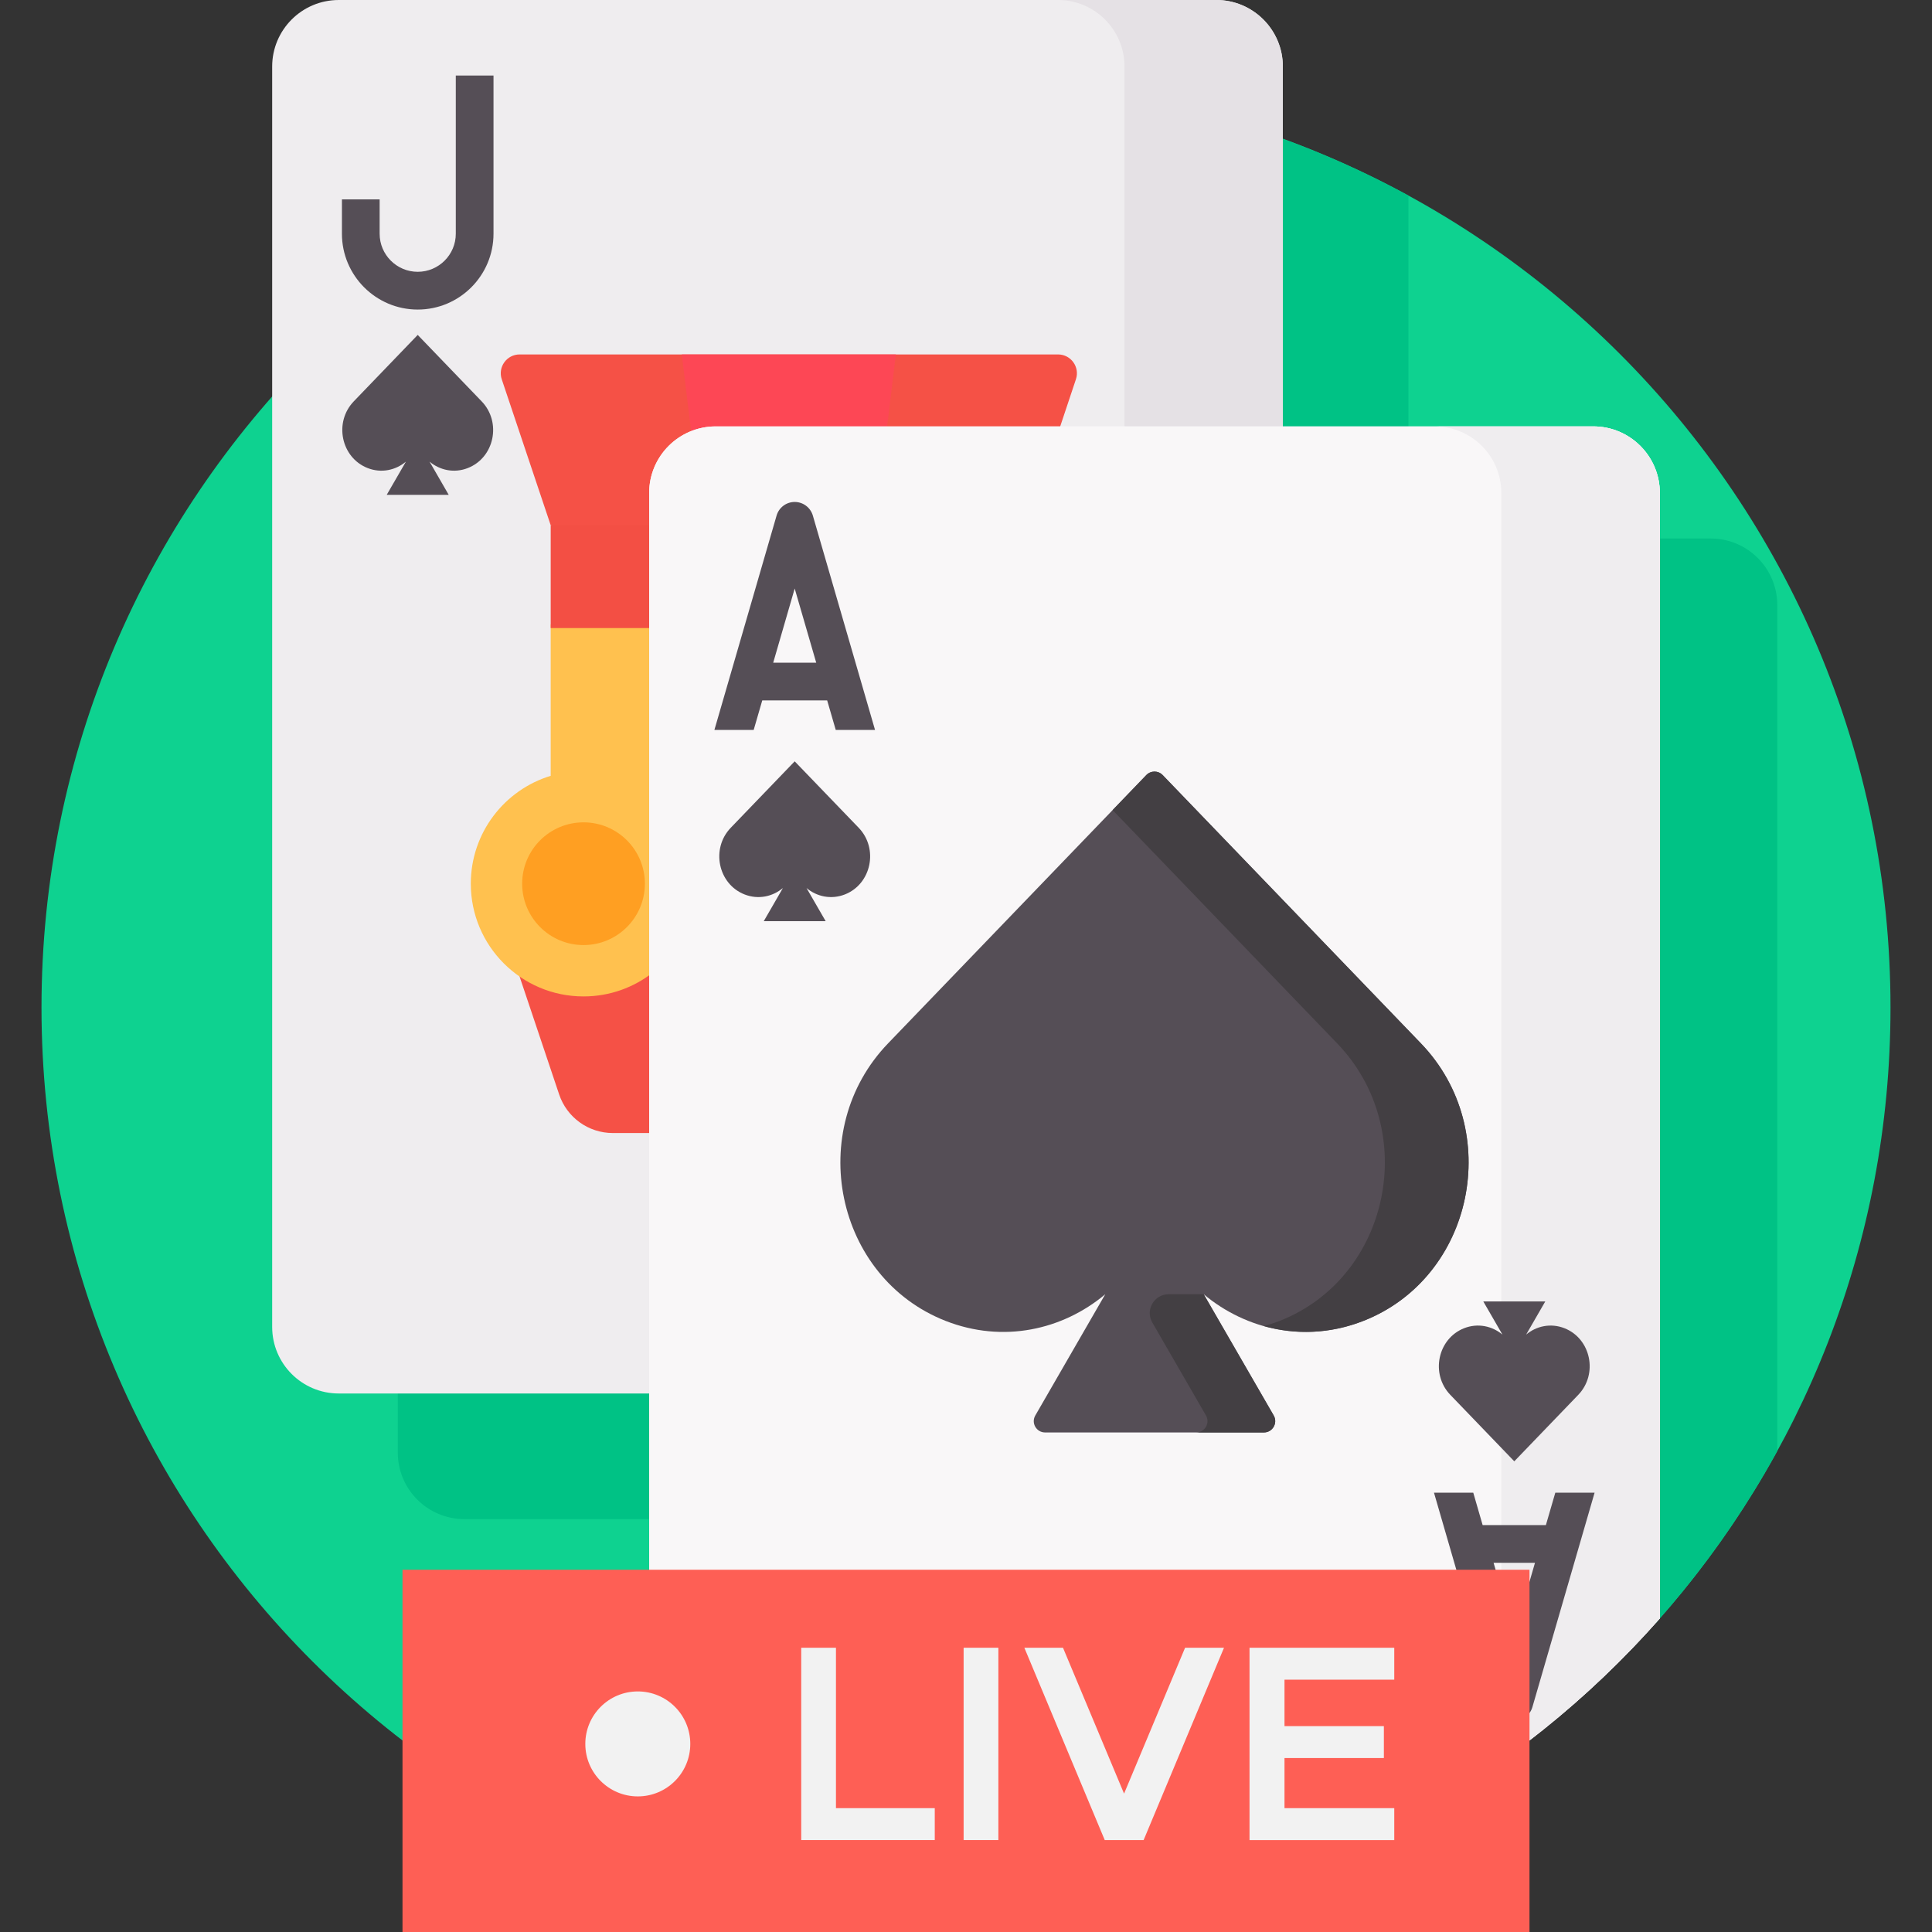 <svg width="48" height="48" viewBox="0 0 48 48" fill="none" xmlns="http://www.w3.org/2000/svg">
<rect x="0" y="0" width="48" height="48" fill="#333333" stroke="none"/>
<path d="M17.782 45.121C16.922 45.121 16.222 44.421 16.222 43.561V12.248C16.222 11.387 16.922 10.688 17.782 10.688H39.584C40.444 10.688 41.144 11.387 41.144 12.248V40.315C44.766 36.254 46.969 30.901 46.969 25.031C46.969 12.346 36.685 2.062 24 2.062C11.315 2.062 1.031 12.346 1.031 25.031C1.031 37.717 11.315 48 24 48C28.043 48 31.84 46.954 35.14 45.121H17.782Z" fill="#0ED290"/>
<path d="M44.156 15.033C44.156 14.12 43.416 13.379 42.502 13.379H41.144V40.315C42.302 39.017 43.314 37.586 44.156 36.049V15.033Z" fill="#00C285"/>
<path d="M19.047 45.121V46.346C19.047 46.836 19.261 47.274 19.599 47.577C21.023 47.853 22.494 48 24 48C28.043 48 31.84 46.954 35.14 45.121H19.047Z" fill="#00C285"/>
<path d="M9.883 34.527V36.088C9.883 37.001 10.624 37.742 11.537 37.742H16.222V34.527H9.883Z" fill="#00C285"/>
<path d="M31.778 3.415V10.688H34.993V4.86C33.966 4.299 32.892 3.816 31.778 3.415Z" fill="#00C285"/>
<path d="M16.222 12.248C16.222 11.387 16.922 10.688 17.782 10.688H31.872V1.654C31.872 0.74 31.131 0 30.218 0H8.416C7.503 0 6.762 0.74 6.762 1.654V32.967C6.762 33.88 7.503 34.621 8.416 34.621H16.222V12.248Z" fill="#EFEDEF"/>
<path d="M27.938 1.654V10.688H31.872V1.654C31.872 0.74 31.131 0 30.218 0H26.284C27.197 0 27.938 0.74 27.938 1.654Z" fill="#E5E1E5"/>
<path d="M11.967 9.972L10.378 8.321L8.789 9.972C8.291 10.49 8.473 11.369 9.132 11.628C9.474 11.763 9.83 11.682 10.085 11.469L9.608 12.294H11.148L10.672 11.469C10.926 11.682 11.282 11.763 11.624 11.628C12.284 11.369 12.466 10.49 11.967 9.972Z" fill="#554E56"/>
<path d="M10.378 7.691C9.34 7.691 8.495 6.846 8.495 5.807V4.953H9.432V5.807C9.432 6.329 9.857 6.753 10.378 6.753C10.9 6.753 11.324 6.329 11.324 5.807V1.877H12.261V5.807C12.261 6.846 11.417 7.691 10.378 7.691Z" fill="#554E56"/>
<path d="M16.222 12.248C16.222 11.387 16.922 10.688 17.782 10.688H26.309L26.731 9.423C26.833 9.12 26.607 8.806 26.287 8.806H12.91C12.59 8.806 12.364 9.12 12.466 9.424L13.682 13.05L14.195 13.144H16.222V12.248Z" fill="#F55146"/>
<path d="M16.222 24.049L16.074 24.155C15.612 24.487 15.067 24.662 14.498 24.662C13.881 24.662 13.313 24.455 12.857 24.107L13.892 27.191C14.084 27.764 14.621 28.15 15.225 28.15H16.222L16.222 24.049Z" fill="#F55146"/>
<path d="M16.222 15.511H13.682V19.275C12.533 19.624 11.697 20.692 11.697 21.955C11.697 23.502 12.951 24.756 14.497 24.756C15.148 24.756 15.746 24.534 16.222 24.161V15.511H16.222Z" fill="#FFC14F"/>
<path d="M17.782 10.688H22.029L22.257 8.806H16.939L17.182 10.808C17.367 10.73 17.57 10.688 17.782 10.688Z" fill="#FD4755"/>
<path d="M13.682 13.05H16.222V15.604H13.682V13.05Z" fill="#F34F44"/>
<path d="M14.498 23.48C15.339 23.48 16.022 22.797 16.022 21.955C16.022 21.113 15.339 20.431 14.498 20.431C13.655 20.431 12.973 21.113 12.973 21.955C12.973 22.797 13.655 23.48 14.498 23.48Z" fill="#FF9F22"/>
<path d="M41.238 40.209V12.248C41.238 11.334 40.497 10.594 39.584 10.594H17.782C16.869 10.594 16.128 11.334 16.128 12.248V43.561C16.128 44.474 16.869 45.215 17.782 45.215H34.972C37.345 43.922 39.465 42.221 41.238 40.209Z" fill="#F9F7F8"/>
<path d="M41.238 40.209V12.248C41.238 11.334 40.497 10.594 39.584 10.594H17.782C16.869 10.594 16.128 11.334 16.128 12.248V43.561C16.128 44.474 16.869 45.215 17.782 45.215H34.972C37.345 43.922 39.465 42.221 41.238 40.209Z" fill="#F9F7F8"/>
<path d="M37.286 43.77C38.737 42.739 40.063 41.542 41.238 40.209V12.248C41.238 11.334 40.497 10.594 39.584 10.594H35.647C36.56 10.594 37.3 11.334 37.3 12.248V43.561C37.3 43.632 37.294 43.701 37.286 43.77Z" fill="#EFEDEF"/>
<path d="M35.302 25.922L28.886 19.256C28.775 19.141 28.591 19.141 28.48 19.256L22.064 25.922C19.989 28.077 20.748 31.739 23.492 32.817C24.92 33.377 26.4 33.043 27.46 32.155L25.722 35.167C25.613 35.355 25.749 35.589 25.965 35.589H31.401C31.617 35.589 31.753 35.355 31.644 35.167L29.905 32.155C30.966 33.043 32.446 33.377 33.873 32.817C36.618 31.739 37.377 28.077 35.302 25.922Z" fill="#554E56"/>
<path d="M35.302 25.922L28.886 19.256C28.775 19.141 28.591 19.141 28.48 19.256L27.643 20.126L33.221 25.922C35.296 28.077 34.538 31.739 31.793 32.817C31.663 32.868 31.532 32.909 31.4 32.946C32.179 33.164 33.035 33.146 33.874 32.817C36.618 31.739 37.377 28.077 35.302 25.922Z" fill="#433F43"/>
<path d="M31.645 35.167L29.906 32.155H29.035C28.674 32.155 28.448 32.546 28.629 32.858L29.962 35.167C30.07 35.354 29.935 35.589 29.718 35.589H31.401C31.617 35.589 31.753 35.354 31.645 35.167Z" fill="#433F43"/>
<path d="M21.334 20.566L19.744 18.915L18.155 20.566C17.657 21.084 17.839 21.963 18.498 22.222C18.841 22.356 19.196 22.276 19.451 22.063L18.975 22.887H20.514L20.038 22.063C20.292 22.276 20.648 22.356 20.991 22.222C21.65 21.963 21.832 21.084 21.334 20.566Z" fill="#554E56"/>
<path d="M20.764 18.135H21.74L20.195 12.809C20.136 12.609 19.953 12.471 19.744 12.471C19.536 12.471 19.352 12.609 19.294 12.809L17.749 18.135H18.725L18.938 17.402H20.551L20.764 18.135ZM19.21 16.465L19.744 14.622L20.279 16.465H19.21Z" fill="#554E56"/>
<path d="M36.033 34.655L37.622 36.306L39.211 34.655C39.709 34.137 39.527 33.258 38.868 32.999C38.526 32.865 38.17 32.945 37.916 33.158L38.392 32.334H36.852L37.328 33.158C37.074 32.945 36.718 32.865 36.376 32.999C35.717 33.258 35.534 34.137 36.033 34.655Z" fill="#554E56"/>
<path d="M38.641 37.086L38.407 37.891H36.836L36.603 37.086H35.627L37.172 42.412C37.23 42.612 37.413 42.75 37.622 42.75C37.831 42.75 38.014 42.612 38.072 42.412L39.617 37.086H38.641ZM37.622 40.599L37.108 38.828H38.136L37.622 40.599Z" fill="#554E56"/>
<path d="M10 39H38V48H10V39Z" fill="#FE5F55"/>
<path d="M23.224 44.923V45.716H19.906V40.938H20.769V44.923H23.224Z" fill="#F2F2F2"/>
<path d="M23.941 40.938H24.804V45.716H23.941V40.938Z" fill="#F2F2F2"/>
<path d="M30.41 40.938L28.413 45.716H27.447L25.45 40.938H26.41L27.927 44.562L29.443 40.938H30.41Z" fill="#F2F2F2"/>
<path d="M31.913 41.731V42.885H34.382V43.678H31.913V44.923H34.64V45.717H31.044V40.938H34.64V41.731H31.913Z" fill="#F2F2F2"/>
<path d="M15.846 44.631C16.567 44.631 17.15 44.047 17.15 43.327C17.15 42.607 16.567 42.023 15.846 42.023C15.126 42.023 14.542 42.607 14.542 43.327C14.542 44.047 15.126 44.631 15.846 44.631Z" fill="#F2F2F2"/>
</svg>
